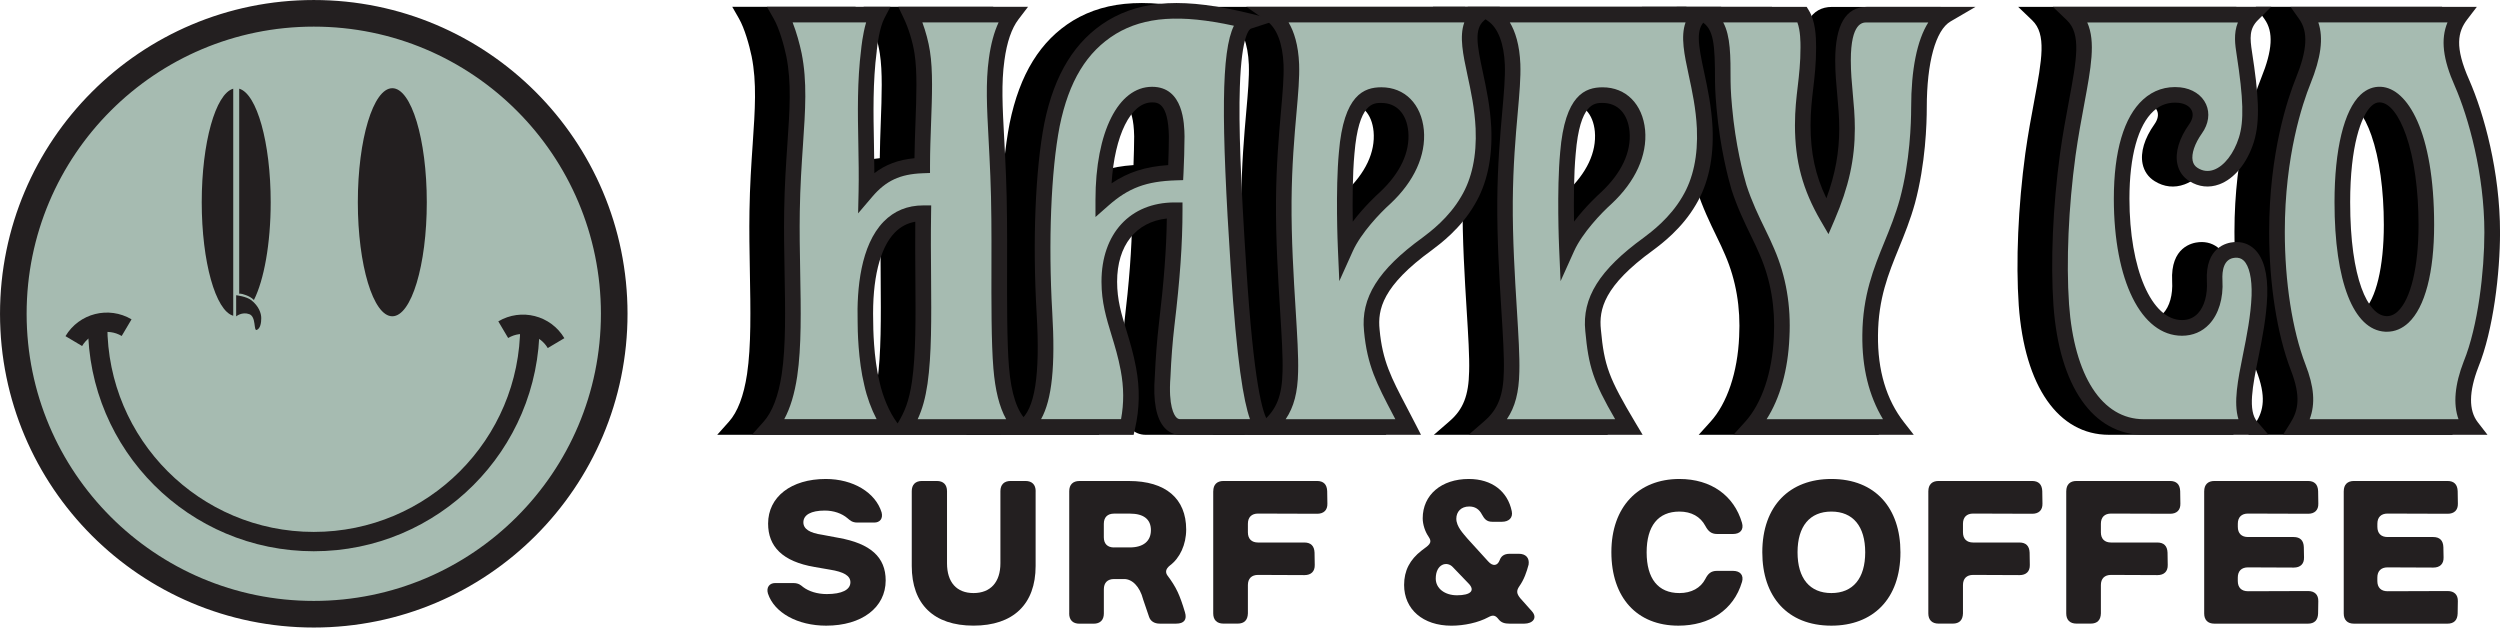 <svg viewBox="0 0 889.66 223.31" xmlns="http://www.w3.org/2000/svg">
  <defs>
    <style>
      .cls-1 {
        stroke-width: 9.47px;
      }

      .cls-1, .cls-2 {
        fill: #a6bbb1;
      }

      .cls-1, .cls-3 {
        stroke: #231f20;
        stroke-miterlimit: 10;
      }

      .cls-4 {
        fill: #231f20;
      }

      .cls-5 {
        isolation: isolate;
      }

      .cls-6 {
        mix-blend-mode: multiply;
      }

      .cls-3 {
        fill: none;
        stroke-width: 6.88px;
      }
    </style>
  </defs>
  <g class="cls-5">
    <g data-name="Layer 2" id="Layer_2">
      <g data-name="Layer 1" id="Layer_1-2">
        <g>
          <circle r="106.92" cy="111.66" cx="111.66" class="cls-1"></circle>
          <path d="M188.57,115.82c0,42.48-34.44,76.91-76.91,76.91s-76.91-34.44-76.91-76.91" class="cls-3"></path>
          <path d="M26.26,121.38c1.93-3.25,5.01-5.42,8.41-6.28,3.4-.86,7.13-.43,10.39,1.5" class="cls-3"></path>
          <path d="M197.88,122.1c-1.93-3.25-5.01-5.42-8.41-6.28s-7.13-.43-10.39,1.5" class="cls-3"></path>
          <ellipse ry="40.58" rx="12.27" cy="71.97" cx="139.61" class="cls-4"></ellipse>
          <g>
            <g>
              <path d="M71.79,71.97c0,21.23,4.93,38.62,11.21,40.4V31.56c-6.28,1.78-11.21,19.17-11.21,40.4Z" class="cls-4"></path>
              <path d="M90.35,106.78c3.58-7.08,5.98-20.02,5.98-34.82,0-21.23-4.93-38.62-11.21-40.4v72.98s.42-.26,2.45.51c2.04.77,2.78,1.72,2.78,1.72Z" class="cls-4"></path>
            </g>
            <path d="M84.05,105.06s3.7.43,5.42,1.8c2.62,2.08,3.5,4.6,3.5,6.33,0,1.6-.27,3.63-1.55,4.2s-.13-4.67-2.73-5.6-4.65.8-4.65.8v-7.54Z" class="cls-4"></path>
          </g>
        </g>
        <g>
          <path d="M285.74,208.87c2.1,1.6,5.15,2.54,8.48,2.54,5.37,0,8.41-1.52,8.41-4.2,0-2.32-2.32-3.7-7.32-4.5l-5.44-.94c-11.46-1.96-16.53-7.32-16.53-15.44,0-9.5,8.19-15.88,20.52-15.88,9.72,0,17.69,4.79,19.87,11.89.58,2.25-.65,3.62-2.61,3.62h-6.02c-1.96,0-2.75-.94-3.48-1.52-2.03-1.74-4.93-2.75-8.12-2.75-4.86,0-7.61,1.52-7.61,4.2,0,2.32,2.18,3.77,6.74,4.42l5.8,1.09c11.38,2.03,16.75,6.89,16.75,15.15,0,9.64-8.48,16.1-21.17,16.1-10.15,0-18.49-4.57-20.74-11.46-.65-2.25.65-3.7,2.54-3.7h6.53c1.96,0,2.75.87,3.41,1.38Z" class="cls-4"></path>
          <path d="M368.54,174.79v26.61c0,13.63-7.98,21.24-22.11,21.24s-21.97-7.61-21.97-21.24v-26.61c0-2.32,1.31-3.63,3.63-3.63h5.29c2.32,0,3.63,1.31,3.63,3.63v25.67c0,6.74,3.41,10.59,9.43,10.59s9.57-3.84,9.57-10.59v-25.67c0-2.32,1.31-3.63,3.63-3.63h5.29c2.32,0,3.63,1.31,3.63,3.63Z" class="cls-4"></path>
          <path d="M380.5,218.3v-43.5c0-2.32,1.31-3.63,3.63-3.63h17.62c13.05,0,20.37,6.24,20.37,17.26,0,5.36-2.25,10.15-5.73,12.76-1.67,1.31-1.74,2.54-.87,3.7,1.38,1.81,2.68,3.84,3.55,5.73.8,1.67,1.74,4.28,2.61,7.25.8,2.61-.29,4.06-3.12,4.06h-5.87c-1.88,0-3.26-.87-3.77-2.39-1.45-4.28-2.03-5.87-2.1-6.16-1.23-4.86-4.06-7.32-6.74-7.32h-3.63c-2.32,0-3.63,1.31-3.63,3.63v8.63c0,2.32-1.31,3.63-3.63,3.63h-5.08c-2.32,0-3.63-1.31-3.63-3.63ZM396.45,194.81h5.58c4.86,0,7.54-2.25,7.54-6.16s-2.68-5.87-7.4-5.87h-5.73c-2.32,0-3.63,1.31-3.63,3.63v4.79c0,2.32,1.31,3.62,3.63,3.62Z" class="cls-4"></path>
          <path d="M431.76,174.79c0-2.32,1.31-3.63,3.63-3.63h33.28c2.32,0,3.55,1.23,3.63,3.63l.07,4.42c.07,2.32-1.31,3.62-3.63,3.62l-21.03-.07c-2.32,0-3.63,1.31-3.63,3.63v3.04c0,2.32,1.31,3.63,3.63,3.63h16.46c2.32,0,3.55,1.23,3.63,3.62l.07,4.35c.07,2.32-1.31,3.63-3.63,3.63l-16.53-.07c-2.32,0-3.63,1.3-3.63,3.62v10.08c-.07,2.39-1.31,3.63-3.63,3.63h-5.08c-2.32,0-3.63-1.31-3.63-3.63v-43.5Z" class="cls-4"></path>
          <path d="M505.93,195.89c2.32-1.81,4.13-2.54,2.39-5-1.16-1.67-2.03-4.21-2.03-6.45,0-8.34,6.67-13.99,16.39-13.99,8.27,0,13.85,4.42,15.3,11.46.51,2.39-1.09,3.77-3.48,3.77h-3.48c-2.1,0-2.83-1.16-3.63-2.54-1.01-1.96-2.47-2.9-4.57-2.9-2.9,0-4.57,1.89-4.57,4.35,0,2.83,2.54,5.36,3.99,7.11l7.32,8.05c1.67,1.89,3.34,1.67,4.13-.43.43-1.16,1.31-2.25,3.55-2.25h3.26c2.39,0,3.84,1.38,3.48,3.84-.72,2.68-1.59,5.29-3.33,7.76-1.09,1.6-.94,2.61.36,4.21l4.13,4.64c2.1,2.32.36,4.42-2.75,4.42h-5.08c-1.89,0-3.05-.36-3.99-1.52-1.16-1.52-2.03-1.67-3.63-.8-3.62,1.96-8.63,3.04-13.2,3.04-10.08,0-16.82-5.8-16.82-14.5,0-5.08,2.03-8.99,6.24-12.25ZM518.47,211.84c5,0,6.6-1.74,4.06-4.28l-5.44-5.66c-2.1-2.39-6.16-1.23-6.16,3.99,0,3.55,3.26,5.95,7.54,5.95Z" class="cls-4"></path>
          <path d="M619.9,207.13c-2.97,10.01-11.6,15.52-22.62,15.52-14.79,0-23.85-10.01-23.85-26.17s9.64-26.03,24.22-26.03c11.31,0,19.43,5.94,22.26,15.59.72,2.47-.65,3.99-3.19,3.99h-5.66c-2.1,0-3.19-1.01-4.2-2.9-1.74-3.26-4.93-5.08-9.21-5.08-7.61,0-11.67,5.15-11.67,14.5s4.06,14.5,11.67,14.5c4.28,0,7.54-1.81,9.21-5,.94-1.89,2.03-2.9,4.13-2.9h5.73c2.54,0,3.91,1.52,3.19,3.99Z" class="cls-4"></path>
          <path d="M627.14,196.55c0-16.68,9.86-26.1,24.58-26.1,15.73,0,24.58,10.44,24.58,26.1,0,16.68-9.86,26.1-24.58,26.1-15.73,0-24.58-10.44-24.58-26.1ZM663.76,196.55c0-9.28-4.35-14.5-12.04-14.5s-12.04,5.22-12.04,14.5,4.35,14.5,12.04,14.5,12.04-5.22,12.04-14.5Z" class="cls-4"></path>
          <path d="M686.23,174.79c0-2.32,1.31-3.63,3.63-3.63h33.28c2.32,0,3.55,1.23,3.63,3.63l.07,4.42c.07,2.32-1.31,3.62-3.63,3.62l-21.03-.07c-2.32,0-3.63,1.31-3.63,3.63v3.04c0,2.32,1.31,3.63,3.63,3.63h16.46c2.32,0,3.55,1.23,3.63,3.62l.07,4.35c.07,2.32-1.31,3.63-3.63,3.63l-16.53-.07c-2.32,0-3.63,1.3-3.63,3.62v10.08c-.07,2.39-1.3,3.63-3.62,3.63h-5.08c-2.32,0-3.63-1.31-3.63-3.63v-43.5Z" class="cls-4"></path>
          <path d="M735.31,174.79c0-2.32,1.31-3.63,3.63-3.63h33.28c2.32,0,3.55,1.23,3.63,3.63l.07,4.42c.07,2.32-1.31,3.62-3.63,3.62l-21.03-.07c-2.32,0-3.63,1.31-3.63,3.63v3.04c0,2.32,1.31,3.63,3.63,3.63h16.46c2.32,0,3.55,1.23,3.63,3.62l.07,4.35c.07,2.32-1.31,3.63-3.63,3.63l-16.53-.07c-2.32,0-3.63,1.3-3.63,3.62v10.08c-.07,2.39-1.3,3.63-3.62,3.63h-5.08c-2.32,0-3.63-1.31-3.63-3.63v-43.5Z" class="cls-4"></path>
          <path d="M784.4,174.79c0-2.32,1.31-3.63,3.63-3.63h33.28c2.32,0,3.55,1.23,3.63,3.63l.07,4.42c.07,2.32-1.31,3.62-3.63,3.62l-21.39-.07c-2.32,0-3.63,1.31-3.63,3.63v1.09c0,2.32,1.31,3.63,3.63,3.63h16.24c2.32,0,3.55,1.23,3.62,3.62l.07,3.63c.07,2.32-1.31,3.62-3.63,3.62l-16.31-.07c-2.32,0-3.63,1.31-3.63,3.63v1.23c0,2.32,1.31,3.63,3.63,3.63l21.39-.07c2.32,0,3.7,1.31,3.63,3.63l-.07,4.35c-.07,2.39-1.31,3.63-3.63,3.63h-33.28c-2.32,0-3.63-1.31-3.63-3.63v-43.5Z" class="cls-4"></path>
          <path d="M834.06,174.79c0-2.32,1.31-3.63,3.63-3.63h33.28c2.32,0,3.55,1.23,3.63,3.63l.07,4.42c.07,2.32-1.31,3.62-3.63,3.62l-21.39-.07c-2.32,0-3.63,1.31-3.63,3.63v1.09c0,2.32,1.31,3.63,3.63,3.63h16.24c2.32,0,3.55,1.23,3.62,3.62l.07,3.63c.07,2.32-1.31,3.62-3.63,3.62l-16.31-.07c-2.32,0-3.63,1.31-3.63,3.63v1.23c0,2.32,1.31,3.63,3.63,3.63l21.39-.07c2.32,0,3.7,1.31,3.63,3.63l-.07,4.35c-.07,2.39-1.31,3.63-3.63,3.63h-33.28c-2.32,0-3.63-1.31-3.63-3.63v-43.5Z" class="cls-4"></path>
        </g>
        <g class="cls-6">
          <g>
            <path d="M309.58,151.95c2.68-4.47,4.3-8.59,5.37-15.75,2.15-15.03.9-35.79,1.25-60.31-16.28,0-21.12,18.61-20.58,38.48,0,2.86.18,13.42,2.33,22.19,1.43,6.44,4.12,11.99,6.62,15.39h-43.13c3.04-3.4,5.73-8.95,7.16-18.43,2.33-15.75.54-37.94.9-58.34.36-24.7,3.76-40.44.72-55.66-.9-4.29-2.68-10.56-4.83-14.32h34.54c-1.97,3.76-2.86,10.56-3.04,12.71-2.15,16.82-.54,33.82-.9,50.29,5.19-6.08,10.74-8.95,19.86-9.31,0-14.85,1.61-30.06,0-40.26-.72-4.65-2.33-9.66-4.12-13.42h36.15c-2.86,3.76-4.65,9.31-5.55,15.93-1.97,14.14.72,29.17.89,56.91.18,15.03-.36,40.09.72,52.79.9,10.92,3.4,17.36,7.34,21.12h-41.7Z"></path>
            <path d="M358.21,154.73h-102.98l4.14-4.63c3.13-3.49,5.31-9.21,6.48-17,1.49-10.06,1.25-22.85,1-36.4-.13-7.11-.26-14.47-.14-21.58.13-9.03.67-16.94,1.15-23.91.83-12.2,1.49-21.83-.38-31.15-.84-4.04-2.53-10.01-4.52-13.48l-2.38-4.16h43.92l-2.13,4.07c-1.71,3.27-2.57,9.67-2.73,11.65v.12c-1.4,10.85-1.19,22-.98,32.79.07,3.47.13,7.02.15,10.56,4.03-3.1,8.54-4.76,14.27-5.32.05-4.31.21-8.6.36-12.78.34-9.28.67-18.04-.34-24.46-.64-4.18-2.09-8.91-3.88-12.66l-1.89-3.97h46.16l-3.4,4.46c-2.44,3.21-4.13,8.12-5,14.61-1.13,8.11-.69,16.42-.07,27.94.43,8.05.92,17.18.99,28.58.05,4.58.04,10.09.03,15.92-.03,13.1-.06,27.94.68,36.66.79,9.6,2.91,15.92,6.49,19.34l5.02,4.79ZM313.38,78.9c-2.86.49-5.27,1.78-7.32,3.88-5.34,5.49-8.06,16.68-7.67,31.51,0,2.14.11,12.87,2.25,21.6,1.21,5.44,3.51,10.8,6.16,14.4l.29.39.1-.17c2.36-3.93,3.94-7.61,5-14.73,1.41-9.88,1.32-22.47,1.21-37.05-.05-6.36-.09-12.91-.03-19.84ZM314.2,149.17h31.5c-2.43-4.37-3.9-10.29-4.54-18.11-.76-8.95-.72-23.92-.7-37.13.01-5.81.02-11.3-.03-15.85-.07-11.29-.56-20.34-.98-28.34-.61-11.38-1.09-20.36.11-28.99.68-5.02,1.83-9.29,3.44-12.77h-27.12c1.22,3.32,2.18,6.93,2.69,10.22,1.09,6.94.76,15.96.41,25.52-.18,4.96-.38,10.1-.38,15.17v2.67l-2.67.1c-8,.31-13.01,2.65-17.86,8.33l-5.06,5.93.17-7.8c.12-5.59.01-11.38-.09-16.98-.21-10.97-.42-22.31,1.01-33.54.06-.63.52-5.33,1.77-9.63h-26.15c1.4,3.57,2.52,7.7,3.2,10.97,2.01,10.07,1.33,20.03.47,32.64-.47,6.9-1,14.73-1.13,23.62-.12,7.02.01,14.32.14,21.39.25,13.78.49,26.79-1.06,37.32-.94,6.25-2.46,11.29-4.61,15.25h32.86c-1.88-3.59-3.43-7.81-4.36-12.01-2.22-9.06-2.39-19.74-2.39-22.79-.31-11.49,1.04-27.03,9.24-35.46,3.74-3.85,8.49-5.79,14.12-5.79h2.82l-.04,2.82c-.12,8-.06,15.51,0,22.76.11,14.8.2,27.58-1.27,37.9-.76,5.1-1.79,8.89-3.49,12.58Z"></path>
          </g>
          <g>
            <path d="M407.65,151.95c-4.65,0-7.16-6.26-6.26-17.9.18-4.12.54-10.74,1.43-18.43,2.15-17.89,2.86-30.06,2.86-40.8-14.14,0-23.26,9.84-23.26,25.41,0,11.45,4.47,18.61,6.8,31.14,1.43,7.69,1.07,14.32-.36,20.58h-36.69c6.08-4.47,8.59-16.28,7.16-40.62-1.43-24.7-.54-50.29,2.68-66.93,3.4-16.64,10.2-27.92,21.3-34.72,11.63-6.98,26.13-7.69,48.68-2.15-7.16,2.33-7.34,30.6-3.58,87.87,2.33,36.15,5.19,52.61,8.59,56.55h-29.35ZM397.62,33.66c-10.38,0-17.36,15.21-17.36,37.4,7.52-6.62,14.5-9.31,25.77-9.66.18-3.4.36-9.48.36-12.88-.18-10.02-2.86-14.85-8.77-14.85Z"></path>
            <path d="M443.07,154.73h-35.42c-2.12,0-4.03-.85-5.52-2.45-3.02-3.26-4.21-9.47-3.51-18.43.28-6.54.76-12.64,1.44-18.54,1.8-15.03,2.69-26.77,2.83-37.55-10.99,1.2-17.69,9.58-17.69,22.48,0,6.51,1.54,11.55,3.32,17.38,1.22,4,2.48,8.14,3.43,13.25,1.38,7.43,1.26,14.53-.38,21.71l-.49,2.16h-47.37l6.82-5.02c5.41-3.98,7.33-16.13,6.03-38.22-1.5-25.79-.47-51.07,2.73-67.62,3.57-17.49,10.95-29.44,22.57-36.56,12.41-7.45,27.59-8.18,50.79-2.48l9.46,2.33-9.27,3.01c-.34.11-3.34,1.63-3.96,20.78-.44,13.54.27,33.36,2.3,64.26,2.63,40.85,5.76,52.41,7.92,54.92l3.97,4.59ZM405.68,72.04h2.78v2.78c0,11.83-.89,24.51-2.88,41.13-.67,5.76-1.13,11.72-1.41,18.22-.8,10.39,1.36,13.59,2.04,14.33.44.47.87.67,1.44.67h24.81c-2.29-6.45-4.69-20.44-6.83-53.59-3.48-53.01-3.38-77.28,1.12-86.41-19.06-4.15-31.79-3.24-42.01,2.89-10.35,6.35-16.72,16.8-20,32.89-3.07,15.86-4.08,41.24-2.63,66.21,1.12,19.03-.08,31.03-3.98,38.01h28.46c1.05-5.73,1.01-11.28-.11-17.29-.89-4.8-2.11-8.79-3.29-12.64-1.83-6-3.56-11.67-3.56-19.01,0-17.12,10.22-28.19,26.04-28.19ZM377.49,77.22v-6.15c0-24.03,8.09-40.18,20.14-40.18,11.24,0,11.47,13.23,11.55,17.58,0,3.35-.17,9.44-.36,13.08l-.13,2.55-2.55.08c-10.6.34-16.88,2.68-24.02,8.97l-4.62,4.07ZM397.62,36.44c-7.61,0-13.33,11.8-14.4,28.8,5.87-3.98,12.03-5.93,20.15-6.49.13-3.43.24-7.74.24-10.23-.21-12.08-4.12-12.08-5.99-12.08Z"></path>
          </g>
          <g>
            <path d="M438.96,151.95c5.37-4.65,7.69-10.2,7.87-19.69.36-11.81-2.51-36.15-2.33-60.67.18-23.44,3.04-38.3,2.68-48.68-.36-8.95-3.04-14.85-7.16-17.72h73.91c-7.87,6.8.72,20.94,1.61,40.44.54,12.35-2.33,20.4-5.55,25.77-4.47,7.69-10.92,12.71-14.5,15.39-17.54,12.71-20.58,22.01-19.69,30.78,1.25,13.6,5.57,19.99,12.95,34.36h-49.81ZM480.48,70.53c8.05-7.52,11.81-15.93,11.1-23.98-.72-7.52-5.19-12.71-12.35-12.71s-11.1,5.37-12.35,20.58c-1.25,13.42-.36,33.82-.36,33.82,3.22-7.16,10.56-14.67,13.96-17.72Z"></path>
            <path d="M493.32,154.73h-61.81l5.63-4.88c4.82-4.17,6.75-9.12,6.92-17.64.16-5.16-.32-12.91-.88-21.88-.69-11.16-1.55-25.04-1.45-38.75.1-12.99,1.02-23.39,1.76-31.75.61-6.87,1.09-12.29.93-16.8-.3-7.54-2.42-13.06-5.97-15.53l-7.27-5.06h90.24l-5.65,4.88c-3.52,3.04-2.52,8.64-.45,18.28,1.25,5.83,2.67,12.43,3.02,19.93.47,10.79-1.53,19.98-5.94,27.33-4.92,8.47-12.13,13.88-15.21,16.18-17.58,12.73-19.32,21.11-18.59,28.27,1.03,11.16,4.11,17.04,9.7,27.7.92,1.76,1.91,3.64,2.95,5.67l2.08,4.05ZM445.19,149.17h39.01c-.28-.54-.56-1.06-.83-1.58-5.73-10.92-9.18-17.52-10.31-29.75-1.21-11.87,5.01-21.83,20.82-33.29,2.77-2.08,9.35-7.01,13.72-14.54,3.86-6.43,5.59-14.58,5.17-24.25-.32-7.03-1.69-13.4-2.9-19.01-1.55-7.22-2.95-13.72-1.13-18.78h-62.53c1.93,3.24,3.47,7.96,3.74,14.83.17,4.87-.32,10.44-.95,17.5-.73,8.26-1.64,18.55-1.74,31.31-.1,13.51.75,27.29,1.44,38.36.56,9.11,1.05,16.98.89,22.36-.14,7.21-1.47,12.48-4.42,16.82ZM464.26,100.04l-.51-11.68c-.04-.84-.89-20.75.37-34.2,1.69-20.47,8.96-23.1,15.11-23.1,8.3,0,14.23,5.97,15.11,15.22.8,9-3.45,18.33-11.97,26.27l-.04.04c-3.56,3.19-10.36,10.31-13.28,16.79l-4.8,10.66ZM479.23,36.62c-2.83,0-8.09,0-9.58,18.03-.69,7.45-.72,17.17-.6,24.22,4.14-5.45,8.76-9.68,9.56-10.39,7.33-6.84,10.86-14.34,10.2-21.68-.61-6.36-4.19-10.17-9.58-10.17Z"></path>
          </g>
          <g>
            <path d="M517.7,151.95c5.37-4.65,7.7-10.2,7.87-19.69.36-11.81-2.51-36.15-2.33-60.67.18-23.44,3.04-38.3,2.68-48.68-.36-8.95-3.04-14.85-7.16-17.72h73.91c-7.87,6.8.72,20.94,1.61,40.44.54,12.35-2.33,20.4-5.55,25.77-4.47,7.69-10.92,12.71-14.5,15.39-17.54,12.71-20.58,22.01-19.68,30.78,1.25,13.6,3.11,18.26,12.72,34.36h-49.58ZM559.22,70.53c8.05-7.52,11.81-15.93,11.1-23.98-.72-7.52-5.19-12.71-12.35-12.71s-11.1,5.37-12.35,20.58c-1.25,13.42-.36,33.82-.36,33.82,3.22-7.16,10.56-14.67,13.96-17.72Z"></path>
            <path d="M572.18,154.73h-61.92l5.63-4.88c4.82-4.17,6.75-9.12,6.92-17.64.16-5.16-.32-12.91-.88-21.89-.69-11.15-1.55-25.04-1.45-38.74.1-12.99,1.02-23.4,1.76-31.76.61-6.87,1.08-12.29.93-16.8-.3-7.54-2.42-13.06-5.97-15.53l-7.27-5.06h90.24l-5.65,4.88c-3.52,3.04-2.52,8.64-.45,18.28,1.25,5.83,2.67,12.43,3.02,19.93.47,10.78-1.53,19.97-5.94,27.33-4.93,8.47-12.13,13.88-15.21,16.18-17.58,12.74-19.32,21.11-18.59,28.27,1.19,12.89,2.8,17.24,12.34,33.22l2.51,4.2ZM523.93,149.17h38.49c-7.83-13.5-9.46-18.75-10.62-31.33-1.21-11.87,5.01-21.83,20.82-33.29,2.77-2.08,9.35-7.01,13.72-14.54,3.86-6.43,5.59-14.58,5.17-24.25-.32-7.04-1.69-13.4-2.9-19.01-1.55-7.22-2.95-13.71-1.13-18.77h-62.53c1.93,3.24,3.47,7.96,3.75,14.83.17,4.86-.32,10.44-.95,17.5-.73,8.26-1.64,18.55-1.74,31.31-.1,13.51.75,27.29,1.44,38.36.56,9.12,1.05,16.99.89,22.37-.14,7.21-1.47,12.48-4.42,16.82ZM543,100.04l-.51-11.68c-.04-.84-.89-20.75.37-34.2,1.68-20.47,8.96-23.1,15.11-23.1,8.3,0,14.23,5.97,15.11,15.22.8,9-3.45,18.33-11.97,26.27l-.04.04c-3.56,3.19-10.36,10.3-13.28,16.79l-4.8,10.66ZM557.97,36.62c-2.83,0-8.09,0-9.58,18.03-.7,7.45-.72,17.17-.6,24.22,4.14-5.45,8.76-9.68,9.56-10.39,7.33-6.84,10.85-14.34,10.2-21.68-.61-6.36-4.19-10.17-9.58-10.17Z"></path>
          </g>
          <g>
            <path d="M680.37,5.21c-6.44,3.76-9.84,16.11-9.84,33.11,0,9.3-1.07,22.01-4.12,33.28-4.65,16.82-13.06,27.02-13.24,47.6-.18,15.03,4.12,25.41,9.84,32.75h-52.25c6.8-7.52,10.38-19.51,10.92-32.03.72-13.42-2.33-23.62-5.19-30.24-2.51-6.08-6.98-13.6-10.02-23.09-1.79-6.08-4.12-16.28-5.19-28.27-.54-5.73-.54-9.31-.54-9.31,0-13.06-.18-20.22-6.26-23.8h34.54c1.97,3.22,2.15,8.23,2.15,11.63,0,11.27-1.97,17-1.97,27.74,0,13.24,3.04,22.73,8.77,32.57,4.29-10.02,6.98-19.68,6.98-31.5,0-8.59-1.43-15.57-1.43-24.16,0-6.8.89-16.28,8.41-16.28h28.45Z"></path>
            <path d="M668.71,154.73h-64.21l4.2-4.64c5.94-6.56,9.66-17.6,10.2-30.29.55-10.37-1.12-20.13-4.96-29.02-.86-2.09-1.97-4.37-3.14-6.79-2.31-4.77-4.93-10.18-6.98-16.54-1.19-4.05-4.06-14.84-5.31-28.87-.54-5.78-.55-9.4-.55-9.55,0-13.45-.42-18.77-4.89-21.41l-8.79-5.17h46.3l.81,1.33c2.26,3.7,2.55,8.94,2.55,13.08,0,5.87-.52,10.28-1.02,14.55-.49,4.14-.95,8.05-.95,13.19,0,9.85,1.67,17.74,5.63,25.98,3.18-8.69,4.57-16.39,4.57-24.9,0-4.17-.34-7.89-.7-11.83-.36-3.89-.73-7.91-.73-12.33,0-12.65,3.76-19.06,11.19-19.06h38.73l-8.88,5.18c-5.3,3.09-8.46,14.57-8.46,30.71,0,5.53-.41,19.92-4.21,34.01-1.64,5.92-3.71,11-5.71,15.91-3.77,9.24-7.32,17.97-7.44,30.99-.15,12.53,2.96,22.96,9.25,31.01l3.5,4.49ZM616.34,149.17h41.39c-5.01-8.31-7.48-18.38-7.34-30,.12-14.08,4.05-23.72,7.85-33.03,1.94-4.76,3.95-9.69,5.5-15.28,3.62-13.43,4.02-27.23,4.02-32.54,0-13.66,2.13-24.07,6.1-30.33h-21.94c-1.39,0-5.63,0-5.63,13.51,0,4.17.34,7.89.7,11.82.36,3.89.73,7.91.73,12.33,0,11.06-2.15,20.81-7.2,32.59l-2.18,5.08-2.78-4.78c-6.41-11.02-9.15-21.18-9.15-33.97,0-5.47.5-9.72.99-13.84.48-4.11.98-8.36.98-13.9,0-1.73,0-5.91-1.1-8.85h-26.38c2.62,4.9,2.62,11.88,2.62,21.02,0,.03,0,3.54.53,9.05,1.21,13.55,3.96,23.92,5.09,27.75,1.9,5.93,4.43,11.15,6.67,15.75,1.21,2.5,2.36,4.86,3.26,7.06,4.17,9.65,5.99,20.24,5.4,31.45-.5,11.53-3.33,21.64-8.11,29.11Z"></path>
          </g>
          <g>
            <path d="M788.82,151.95h-38.3c-16.28,0-27.38-16.11-29.35-43.49-1.07-15.57-.18-35.07,2.33-53.51,3.76-26.66,10.02-41.7,1.61-49.75h64.06c-4.29,4.3-3.58,9.13-2.86,13.78,2.33,15.03,2.86,23.98.72,30.78-3.4,10.74-11.63,16.82-18.79,12.35-4.65-2.86-4.12-9.48.72-16.28,3.94-5.55.9-11.27-5.73-11.99-13.42-1.25-20.58,13.6-20.58,36.86,0,26.84,8.59,45.99,21.47,45.99,8.05,0,12.17-7.69,11.63-16.82-.36-6.98,2.51-10.56,6.98-10.92,5.91-.54,9.3,5.19,8.95,16.28-.72,19.51-9.84,38.65-2.86,46.71Z"></path>
            <path d="M794.9,154.73h-44.38c-18.04,0-30.05-17.22-32.12-46.06-1.07-15.53-.22-35.24,2.34-54.08.98-6.98,2.13-13.14,3.15-18.58,2.77-14.88,4.45-23.85-.7-28.78l-5-4.79h77.69l-4.74,4.74c-3.1,3.1-2.85,6.37-2.08,11.39,2.24,14.45,3.05,24.33.62,32.04-2.35,7.43-6.94,13.04-12.27,15-3.63,1.34-7.31.94-10.64-1.14-2.27-1.4-3.76-3.54-4.3-6.18-.83-4.08.67-9.07,4.22-14.07,1.23-1.73,1.56-3.45.93-4.85-.68-1.51-2.39-2.52-4.69-2.77-3.47-.33-6.4.63-8.92,2.93-5.53,5.04-8.58,16.11-8.58,31.17,0,25.04,7.86,43.21,18.7,43.21,2.27,0,4.17-.79,5.65-2.36,2.32-2.46,3.49-6.66,3.21-11.52-.62-12.09,7.14-13.66,9.53-13.85,2.83-.26,5.39.59,7.38,2.47,3.29,3.1,4.83,8.71,4.57,16.67-.28,7.64-1.81,15.23-3.16,21.93-2.05,10.14-3.81,18.9-.38,22.87l3.99,4.6ZM730.43,7.99c3.06,6.82,1.32,16.2-1.08,29.03-1,5.38-2.14,11.49-3.1,18.33-2.51,18.47-3.35,37.77-2.31,52.93,1.84,25.61,11.78,40.9,26.58,40.9h33.71c-1.82-5.97-.19-14.01,1.62-23.01,1.31-6.49,2.79-13.84,3.06-21.02.19-6.02-.84-10.56-2.83-12.44-.83-.78-1.81-1.09-3.09-.98-4.01.32-4.63,4.53-4.46,8.01.37,6.36-1.34,12.06-4.71,15.64-2.53,2.69-5.88,4.11-9.69,4.11-14.51,0-24.25-19.6-24.25-48.77,0-16.89,3.59-29.09,10.4-35.28,3.69-3.36,8.14-4.83,13.22-4.35,4.29.46,7.71,2.71,9.2,6.02,1.45,3.22.92,6.99-1.46,10.35-2.57,3.62-3.81,7.27-3.3,9.75.23,1.13.81,1.97,1.78,2.57,1.86,1.16,3.8,1.38,5.79.64,3.67-1.35,7.08-5.75,8.89-11.46,1.84-5.82,1.62-13.82-.81-29.52-.53-3.44-1.15-7.47.44-11.43h-53.58Z"></path>
          </g>
          <g>
            <path d="M867.02,129.58c-3.4,8.77-4.12,16.82.18,22.37h-62.1c3.58-5.73,4.12-11.63.36-21.3-5.01-13.06-7.52-30.78-7.52-48.14,0-23.62,4.83-42.59,9.31-53.69,4.29-10.56,4.83-18.07.9-23.62h55.3c-4.65,6.08-4.65,13.06.36,24.34,4.47,10.2,10.74,30.78,10.74,53.15,0,15.03-2.51,34.54-7.52,46.89ZM821.21,71.96c0,25.77,5.73,42.77,15.39,43.31,8.59.54,14.49-12.71,14.49-35.25,0-26.13-6.8-45.81-16.28-46.35-8.41-.54-13.6,15.39-13.6,38.3Z"></path>
            <path d="M872.87,154.73h-72.78l2.66-4.25c2.75-4.41,3.83-9.29.12-18.82-4.9-12.77-7.71-30.68-7.71-49.15,0-28.11,6.65-47.64,9.51-54.72,4.06-9.97,4.43-16.44,1.21-20.97l-3.11-4.39h66.3l-3.42,4.47c-3.37,4.41-4.54,9.75.69,21.52,5.31,12.11,10.98,32.71,10.98,54.28,0,14.38-2.38,34.77-7.71,47.91-3.41,8.81-3.48,15.42-.21,19.64l3.47,4.48ZM809.58,149.17h52.96c-1.95-5.42-1.33-12.32,1.88-20.6l.02-.04c5.05-12.45,7.31-31.99,7.31-45.84,0-20.73-5.66-40.98-10.5-52.03-4.25-9.57-5.13-16.66-2.63-22.68h-45.96c1.89,5.59.95,12.58-2.84,21.89-2.73,6.78-9.1,25.5-9.1,52.64,0,17.81,2.67,35,7.33,47.14,3.09,7.94,3.61,13.93,1.53,19.51ZM837.09,118.06c-.22,0-.44,0-.67-.02-11.26-.63-18-17.85-18-46.08,0-18.78,3.38-32.73,9.29-38.27,2.13-2,4.64-2.97,7.27-2.8,9.39.53,18.89,15.93,18.89,49.12,0,16.94-3.24,29.32-9.12,34.84-2.24,2.1-4.88,3.2-7.66,3.2ZM834.42,36.43c-1.01,0-1.96.43-2.9,1.32-3.64,3.42-7.53,14.2-7.53,34.21,0,27.51,6.41,40.18,12.77,40.53,1.53.1,2.88-.46,4.19-1.69,4.62-4.34,7.37-15.85,7.37-30.79,0-12.37-1.57-23.68-4.43-31.85-2.54-7.26-5.9-11.53-9.23-11.72-.08,0-.16,0-.23,0Z"></path>
          </g>
        </g>
        <g>
          <g>
            <path d="M321.93,151.95c2.68-4.47,4.3-8.59,5.37-15.75,2.15-15.03.9-35.79,1.25-60.31-16.28,0-21.12,18.61-20.58,38.48,0,2.86.18,13.42,2.33,22.19,1.43,6.44,4.12,11.99,6.62,15.39h-43.13c3.04-3.4,5.73-8.95,7.16-18.43,2.33-15.75.54-37.94.9-58.34.36-24.7,3.76-40.44.72-55.66-.9-4.29-2.68-10.56-4.83-14.32h34.54c-1.97,3.76-2.86,10.56-3.04,12.71-2.15,16.82-.54,33.82-.9,50.29,5.19-6.08,10.74-8.95,19.86-9.31,0-14.85,1.61-30.06,0-40.26-.72-4.65-2.33-9.66-4.12-13.42h36.15c-2.86,3.76-4.65,9.31-5.55,15.93-1.97,14.14.72,29.17.89,56.91.18,15.03-.36,40.09.72,52.79.9,10.92,3.4,17.36,7.34,21.12h-41.7Z" class="cls-2"></path>
            <path d="M370.56,154.73h-102.99l4.15-4.63c3.12-3.49,5.31-9.21,6.48-17,1.49-10.06,1.25-22.86,1-36.4-.13-7.11-.26-14.46-.14-21.57.13-9.03.67-16.93,1.15-23.9.83-12.2,1.49-21.83-.38-31.16-.84-4.03-2.53-10-4.52-13.48l-2.38-4.16h43.92l-2.13,4.07c-1.71,3.27-2.57,9.67-2.73,11.65v.12c-1.4,10.85-1.19,22.01-.98,32.79.07,3.47.13,7.02.15,10.56,4.03-3.1,8.54-4.76,14.27-5.32.05-4.31.21-8.6.36-12.78.34-9.28.67-18.04-.34-24.46-.64-4.18-2.09-8.91-3.88-12.66l-1.89-3.97h46.16l-3.4,4.46c-2.44,3.21-4.13,8.12-5,14.61-1.13,8.11-.69,16.42-.07,27.94.43,8.05.92,17.18.99,28.58.06,4.59.04,10.1.03,15.94-.03,13.09-.06,27.92.67,36.63.79,9.6,2.91,15.93,6.49,19.34l5.02,4.79ZM325.73,78.9c-2.86.49-5.27,1.78-7.32,3.88-5.34,5.49-8.06,16.68-7.67,31.51,0,2.14.11,12.87,2.25,21.6,1.21,5.44,3.51,10.8,6.16,14.4l.29.39.1-.17c2.36-3.93,3.94-7.61,5-14.73,1.41-9.88,1.32-22.47,1.21-37.04-.05-6.36-.09-12.91-.03-19.84ZM326.55,149.17h31.5c-2.43-4.37-3.9-10.29-4.54-18.11-.75-8.94-.72-23.9-.69-37.1.01-5.82.02-11.31-.03-15.88-.07-11.29-.56-20.34-.98-28.34-.61-11.38-1.09-20.36.11-28.99.68-5.02,1.83-9.29,3.44-12.77h-27.12c1.22,3.32,2.18,6.92,2.69,10.22,1.1,6.94.76,15.96.41,25.52-.18,4.96-.38,10.1-.38,15.17v2.67l-2.67.1c-8,.31-13.01,2.65-17.86,8.33l-5.06,5.94.17-7.8c.12-5.59.01-11.38-.09-16.97-.21-10.97-.42-22.31,1-33.55.06-.63.52-5.33,1.77-9.63h-26.15c1.4,3.57,2.52,7.7,3.2,10.97,2.01,10.07,1.34,20.04.48,32.65-.47,6.9-1,14.72-1.13,23.61-.12,7.02.01,14.32.14,21.38.25,13.78.49,26.8-1.06,37.32-.94,6.25-2.46,11.29-4.61,15.25h32.86c-1.88-3.59-3.43-7.81-4.36-12.01-2.22-9.06-2.39-19.74-2.39-22.79-.31-11.49,1.04-27.03,9.24-35.46,3.74-3.85,8.49-5.8,14.12-5.8h2.82l-.04,2.82c-.12,8.01-.06,15.51,0,22.77.11,14.8.2,27.58-1.27,37.89-.76,5.1-1.79,8.89-3.49,12.58Z" class="cls-4"></path>
          </g>
          <g>
            <path d="M419.99,151.95c-4.65,0-7.16-6.26-6.26-17.9.18-4.12.54-10.74,1.43-18.43,2.15-17.89,2.86-30.06,2.86-40.8-14.14,0-23.26,9.84-23.26,25.41,0,11.45,4.47,18.61,6.8,31.14,1.43,7.69,1.07,14.32-.36,20.58h-36.69c6.08-4.47,8.59-16.28,7.16-40.62-1.43-24.7-.54-50.29,2.68-66.93,3.4-16.64,10.2-27.92,21.3-34.72,11.63-6.98,26.13-7.69,48.68-2.15-7.16,2.33-7.34,30.6-3.58,87.87,2.33,36.15,5.19,52.61,8.59,56.55h-29.35ZM409.97,33.66c-10.38,0-17.36,15.21-17.36,37.4,7.52-6.62,14.5-9.31,25.77-9.66.18-3.4.36-9.48.36-12.88-.18-10.02-2.86-14.85-8.77-14.85Z" class="cls-2"></path>
            <path d="M455.42,154.73h-35.42c-2.12,0-4.03-.85-5.52-2.45-3.02-3.26-4.21-9.47-3.52-18.43.29-6.57.76-12.66,1.44-18.54,1.8-15.03,2.69-26.77,2.83-37.55-10.99,1.2-17.69,9.58-17.69,22.48,0,6.51,1.54,11.55,3.32,17.38,1.22,4,2.48,8.14,3.43,13.25,1.38,7.43,1.26,14.54-.38,21.71l-.49,2.16h-47.37l6.82-5.02c5.41-3.98,7.33-16.13,6.03-38.22-1.49-25.79-.47-51.06,2.73-67.62,3.57-17.49,10.95-29.44,22.57-36.56,12.41-7.45,27.59-8.18,50.79-2.48l9.46,2.33-9.27,3.01c-.34.11-3.34,1.63-3.96,20.78-.44,13.54.27,33.36,2.3,64.26,2.63,40.85,5.76,52.41,7.92,54.92l3.97,4.59ZM418.03,72.04h2.78v2.78c0,11.83-.89,24.52-2.88,41.13-.67,5.73-1.13,11.7-1.41,18.22-.8,10.39,1.36,13.59,2.05,14.32.44.47.87.67,1.44.67h24.81c-2.29-6.45-4.69-20.44-6.83-53.59-3.48-53.01-3.38-77.28,1.11-86.41-19.06-4.15-31.79-3.24-42.01,2.89-10.35,6.35-16.72,16.8-20,32.89-3.07,15.86-4.08,41.24-2.63,66.21,1.12,19.03-.08,31.03-3.98,38.01h28.46c1.05-5.73,1.01-11.28-.11-17.29-.89-4.8-2.11-8.79-3.29-12.64-1.83-6-3.56-11.67-3.56-19,0-17.12,10.22-28.19,26.04-28.19ZM389.84,77.22v-6.15c0-24.03,8.09-40.18,20.14-40.18,11.23,0,11.47,13.23,11.55,17.58,0,3.69-.19,9.84-.36,13.08l-.13,2.55-2.55.08c-10.6.34-16.88,2.68-24.02,8.97l-4.62,4.07ZM409.97,36.44c-7.61,0-13.33,11.8-14.4,28.8,5.87-3.98,12.03-5.93,20.15-6.49.14-3.44.24-7.69.24-10.23-.22-12.08-4.12-12.08-5.99-12.08Z" class="cls-4"></path>
          </g>
          <g>
            <path d="M451.31,151.95c5.37-4.65,7.69-10.2,7.87-19.69.36-11.81-2.51-36.15-2.33-60.67.18-23.44,3.04-38.3,2.68-48.68-.36-8.95-3.04-14.85-7.16-17.72h73.91c-7.87,6.8.72,20.94,1.61,40.44.54,12.35-2.33,20.4-5.55,25.77-4.47,7.69-10.92,12.71-14.5,15.39-17.54,12.71-20.58,22.01-19.69,30.78,1.25,13.6,5.57,19.99,12.95,34.36h-49.81ZM492.83,70.53c8.05-7.52,11.81-15.93,11.1-23.98-.72-7.52-5.19-12.71-12.35-12.71s-11.1,5.37-12.35,20.58c-1.25,13.42-.36,33.82-.36,33.82,3.22-7.16,10.56-14.67,13.96-17.72Z" class="cls-2"></path>
            <path d="M505.67,154.73h-61.81l5.63-4.88c4.82-4.17,6.76-9.12,6.92-17.64.16-5.16-.32-12.91-.88-21.89-.69-11.16-1.55-25.04-1.45-38.75.1-12.99,1.02-23.4,1.76-31.76.61-6.87,1.08-12.29.93-16.8-.3-7.54-2.42-13.06-5.97-15.53l-7.27-5.06h90.24l-5.65,4.88c-3.52,3.04-2.52,8.64-.45,18.28,1.25,5.83,2.67,12.43,3.02,19.93.47,10.78-1.53,19.97-5.94,27.33-4.92,8.47-12.13,13.87-15.21,16.18-17.58,12.74-19.32,21.11-18.59,28.28,1.03,11.16,4.11,17.04,9.7,27.7.92,1.76,1.91,3.63,2.95,5.67l2.08,4.05ZM457.54,149.17h39.01c-.28-.54-.56-1.06-.83-1.58-5.73-10.92-9.19-17.52-10.31-29.75-1.21-11.87,5.01-21.83,20.82-33.29,2.77-2.08,9.35-7.01,13.72-14.54,3.86-6.43,5.59-14.58,5.17-24.25-.32-7.03-1.69-13.4-2.9-19.01-1.55-7.22-2.95-13.72-1.13-18.77h-62.53c1.93,3.24,3.47,7.96,3.75,14.83.17,4.86-.32,10.44-.95,17.5-.73,8.26-1.64,18.55-1.74,31.31-.1,13.51.75,27.29,1.44,38.36.56,9.11,1.05,16.98.89,22.37-.14,7.21-1.47,12.48-4.42,16.82ZM476.61,100.04l-.51-11.68c-.04-.84-.89-20.75.37-34.2,1.69-20.47,8.96-23.1,15.12-23.1,8.3,0,14.23,5.97,15.11,15.22.8,9-3.45,18.33-11.97,26.27l-.04.04c-3.56,3.19-10.36,10.31-13.28,16.79l-4.8,10.66ZM491.58,36.62c-2.83,0-8.09,0-9.58,18.03-.69,7.45-.72,17.17-.6,24.22,4.14-5.45,8.76-9.68,9.56-10.39,7.33-6.84,10.86-14.34,10.2-21.68-.61-6.36-4.19-10.17-9.58-10.17Z" class="cls-4"></path>
          </g>
          <g>
            <path d="M530.05,151.95c5.37-4.65,7.7-10.2,7.87-19.69.36-11.81-2.51-36.15-2.33-60.67.18-23.44,3.04-38.3,2.68-48.68-.36-8.95-3.04-14.85-7.16-17.72h73.91c-7.87,6.8.72,20.94,1.61,40.44.54,12.35-2.33,20.4-5.55,25.77-4.47,7.69-10.92,12.71-14.5,15.39-17.54,12.71-20.58,22.01-19.68,30.78,1.25,13.6,3.11,18.26,12.72,34.36h-49.58ZM571.57,70.53c8.05-7.52,11.81-15.93,11.1-23.98-.72-7.52-5.19-12.71-12.35-12.71s-11.1,5.37-12.35,20.58c-1.25,13.42-.36,33.82-.36,33.82,3.22-7.16,10.56-14.67,13.96-17.72Z" class="cls-2"></path>
            <path d="M584.53,154.73h-61.92l5.63-4.88c4.82-4.17,6.76-9.12,6.92-17.64.16-5.16-.32-12.91-.88-21.88-.69-11.16-1.55-25.04-1.45-38.75.1-12.98,1.02-23.39,1.76-31.75.61-6.87,1.09-12.3.93-16.81-.3-7.54-2.42-13.06-5.97-15.53l-7.27-5.06h90.24l-5.65,4.88c-3.52,3.04-2.52,8.64-.45,18.28,1.25,5.83,2.67,12.43,3.02,19.93.47,10.78-1.53,19.97-5.94,27.33-4.93,8.47-12.13,13.88-15.21,16.18-17.58,12.73-19.32,21.11-18.59,28.27,1.19,12.89,2.8,17.23,12.34,33.22l2.51,4.2ZM536.28,149.17h38.49c-7.83-13.5-9.46-18.75-10.62-31.33-1.21-11.87,5.01-21.83,20.82-33.29,2.77-2.08,9.34-7.01,13.72-14.54,3.86-6.43,5.59-14.58,5.17-24.25-.32-7.04-1.69-13.4-2.9-19.01-1.55-7.22-2.95-13.72-1.13-18.77h-62.53c1.93,3.24,3.47,7.96,3.74,14.83.17,4.87-.32,10.44-.95,17.5-.73,8.26-1.64,18.54-1.74,31.3-.1,13.51.75,27.29,1.44,38.36.56,9.11,1.05,16.98.89,22.36-.14,7.21-1.47,12.48-4.42,16.82ZM555.35,100.05l-.51-11.68c-.04-.84-.89-20.75.37-34.2,1.68-20.47,8.96-23.1,15.11-23.1,8.3,0,14.23,5.97,15.12,15.22.8,9-3.45,18.33-11.97,26.27l-.04.04c-3.56,3.19-10.36,10.3-13.28,16.79l-4.8,10.66ZM570.32,36.62c-2.83,0-8.09,0-9.58,18.03-.7,7.45-.72,17.17-.6,24.22,4.14-5.45,8.76-9.68,9.56-10.39,7.33-6.85,10.86-14.34,10.2-21.68-.61-6.36-4.19-10.17-9.58-10.17Z" class="cls-4"></path>
          </g>
          <g>
            <path d="M692.72,5.21c-6.44,3.76-9.84,16.11-9.84,33.11,0,9.3-1.07,22.01-4.12,33.28-4.65,16.82-13.06,27.02-13.24,47.6-.18,15.03,4.12,25.41,9.84,32.75h-52.25c6.8-7.52,10.38-19.51,10.92-32.03.72-13.42-2.33-23.62-5.19-30.24-2.51-6.08-6.98-13.6-10.02-23.09-1.79-6.08-4.12-16.28-5.19-28.27-.54-5.73-.54-9.31-.54-9.31,0-13.06-.18-20.22-6.26-23.8h34.54c1.97,3.22,2.15,8.23,2.15,11.63,0,11.27-1.97,17-1.97,27.74,0,13.24,3.04,22.73,8.77,32.57,4.29-10.02,6.98-19.68,6.98-31.5,0-8.59-1.43-15.57-1.43-24.16,0-6.8.89-16.28,8.41-16.28h28.45Z" class="cls-2"></path>
            <path d="M681.06,154.73h-64.21l4.2-4.64c5.94-6.56,9.66-17.6,10.2-30.29.55-10.37-1.12-20.13-4.96-29.02-.86-2.09-1.97-4.37-3.14-6.79-2.31-4.77-4.93-10.18-6.98-16.55-1.19-4.05-4.05-14.83-5.31-28.87-.54-5.78-.55-9.4-.55-9.55,0-13.45-.42-18.78-4.89-21.41l-8.79-5.17h46.3l.81,1.33c2.26,3.71,2.55,8.94,2.55,13.08,0,5.87-.52,10.28-1.02,14.55-.49,4.14-.95,8.05-.95,13.19,0,9.85,1.67,17.74,5.63,25.98,3.18-8.68,4.57-16.39,4.57-24.9,0-4.17-.34-7.89-.7-11.83-.36-3.89-.73-7.91-.73-12.33,0-12.65,3.76-19.06,11.19-19.06h38.73l-8.88,5.18c-5.3,3.09-8.46,14.57-8.46,30.71,0,5.53-.41,19.92-4.21,34.01-1.64,5.92-3.71,11-5.71,15.91-3.77,9.24-7.32,17.97-7.44,30.99-.15,12.52,2.96,22.96,9.25,31.01l3.5,4.49ZM628.69,149.17h41.39c-5.01-8.31-7.48-18.38-7.34-30,.12-14.08,4.05-23.72,7.85-33.03,1.94-4.76,3.95-9.69,5.5-15.28,3.62-13.43,4.02-27.23,4.02-32.54,0-13.66,2.13-24.07,6.1-30.33h-21.94c-1.39,0-5.63,0-5.63,13.51,0,4.17.34,7.89.7,11.82.36,3.89.73,7.91.73,12.33,0,11.06-2.15,20.81-7.2,32.59l-2.18,5.08-2.78-4.78c-6.41-11.02-9.15-21.18-9.15-33.97,0-5.47.5-9.72.99-13.84.48-4.11.98-8.36.98-13.9,0-1.73,0-5.91-1.11-8.85h-26.38c2.62,4.9,2.61,11.88,2.61,21.02,0,.03,0,3.54.53,9.05,1.21,13.56,3.96,23.92,5.09,27.75,1.9,5.93,4.43,11.15,6.67,15.75,1.21,2.5,2.36,4.86,3.26,7.06,4.17,9.64,5.99,20.24,5.39,31.45-.49,11.53-3.33,21.64-8.11,29.11Z" class="cls-4"></path>
          </g>
          <g>
            <path d="M801.17,151.95h-38.3c-16.28,0-27.38-16.11-29.35-43.49-1.07-15.57-.18-35.07,2.33-53.51,3.76-26.66,10.02-41.7,1.61-49.75h64.06c-4.29,4.3-3.58,9.13-2.86,13.78,2.33,15.03,2.86,23.98.72,30.78-3.4,10.74-11.63,16.82-18.79,12.35-4.65-2.86-4.12-9.48.72-16.28,3.94-5.55.9-11.27-5.73-11.99-13.42-1.25-20.58,13.6-20.58,36.86,0,26.84,8.59,45.99,21.47,45.99,8.05,0,12.17-7.69,11.63-16.82-.36-6.98,2.51-10.56,6.98-10.92,5.91-.54,9.3,5.19,8.95,16.28-.72,19.51-9.84,38.65-2.86,46.71Z" class="cls-2"></path>
            <path d="M807.25,154.73h-44.38c-18.04,0-30.05-17.22-32.12-46.06-1.07-15.53-.22-35.24,2.35-54.08.98-6.98,2.13-13.15,3.15-18.59,2.77-14.87,4.44-23.85-.7-28.78l-5-4.79h77.69l-4.74,4.74c-3.1,3.1-2.85,6.37-2.08,11.39,2.24,14.45,3.06,24.33.62,32.04-2.35,7.43-6.94,13.04-12.27,15-3.63,1.34-7.31.94-10.64-1.14-2.27-1.4-3.76-3.54-4.3-6.18-.83-4.08.67-9.07,4.22-14.07,1.23-1.73,1.56-3.45.93-4.85-.68-1.51-2.39-2.52-4.69-2.77-3.47-.33-6.4.63-8.92,2.93-5.53,5.04-8.58,16.11-8.58,31.17,0,25.04,7.86,43.21,18.7,43.21,2.27,0,4.17-.79,5.65-2.36,2.32-2.46,3.49-6.66,3.21-11.52-.62-12.09,7.14-13.66,9.53-13.85,2.83-.26,5.39.59,7.38,2.47,3.29,3.1,4.83,8.71,4.57,16.67-.28,7.64-1.81,15.23-3.16,21.93-2.05,10.14-3.81,18.9-.38,22.87l3.99,4.6ZM742.78,7.99c3.06,6.82,1.32,16.19-1.07,29.03-1,5.39-2.14,11.49-3.1,18.33-2.51,18.47-3.35,37.77-2.31,52.93,1.84,25.61,11.78,40.9,26.58,40.9h33.7c-1.82-5.97-.19-14.01,1.62-23.01,1.31-6.49,2.79-13.84,3.06-21.02.19-6.02-.84-10.56-2.83-12.44-.83-.78-1.8-1.09-3.09-.98-4.01.32-4.63,4.53-4.45,8.01.37,6.36-1.34,12.06-4.71,15.64-2.53,2.69-5.88,4.1-9.69,4.1-14.51,0-24.25-19.6-24.25-48.77,0-16.89,3.59-29.09,10.4-35.28,3.69-3.36,8.14-4.83,13.22-4.35,4.29.46,7.71,2.71,9.2,6.02,1.45,3.22.92,6.99-1.46,10.35-2.57,3.62-3.81,7.27-3.31,9.75.23,1.13.81,1.97,1.78,2.57,1.86,1.16,3.8,1.38,5.79.64,3.67-1.35,7.08-5.75,8.89-11.46,1.84-5.82,1.62-13.82-.81-29.52-.53-3.44-1.15-7.47.44-11.43h-53.58Z" class="cls-4"></path>
          </g>
          <g>
            <path d="M879.37,129.58c-3.4,8.77-4.12,16.82.18,22.37h-62.1c3.58-5.73,4.12-11.63.36-21.3-5.01-13.06-7.52-30.78-7.52-48.14,0-23.62,4.83-42.59,9.31-53.69,4.29-10.56,4.83-18.07.9-23.62h55.3c-4.65,6.08-4.65,13.06.36,24.34,4.47,10.2,10.74,30.78,10.74,53.15,0,15.03-2.51,34.54-7.52,46.89ZM833.56,71.96c0,25.77,5.73,42.77,15.39,43.31,8.59.54,14.49-12.71,14.49-35.25,0-26.13-6.8-45.81-16.28-46.35-8.41-.54-13.6,15.39-13.6,38.3Z" class="cls-2"></path>
            <path d="M885.21,154.73h-72.78l2.66-4.25c2.75-4.41,3.83-9.29.12-18.81-4.9-12.77-7.7-30.68-7.7-49.15,0-28.12,6.65-47.64,9.51-54.72,4.05-9.97,4.43-16.44,1.21-20.97l-3.11-4.39h66.3l-3.42,4.47c-3.37,4.41-4.54,9.75.69,21.52,5.31,12.1,10.98,32.71,10.98,54.28,0,14.38-2.38,34.77-7.71,47.91-3.41,8.81-3.48,15.42-.21,19.64l3.47,4.48ZM821.93,149.17h52.96c-1.95-5.42-1.33-12.32,1.88-20.6l.02-.04c5.05-12.45,7.31-31.99,7.31-45.84,0-20.73-5.66-40.99-10.5-52.03-4.25-9.57-5.13-16.66-2.63-22.68h-45.96c1.89,5.59.95,12.58-2.83,21.89-2.73,6.78-9.1,25.5-9.1,52.64,0,17.81,2.67,35,7.33,47.14,3.09,7.94,3.61,13.93,1.53,19.51ZM849.44,118.06c-.22,0-.44,0-.67-.02-11.26-.63-18-17.85-18-46.08,0-18.78,3.38-32.73,9.29-38.27,2.13-2,4.65-2.96,7.27-2.8,9.39.53,18.89,15.93,18.89,49.12,0,16.94-3.24,29.32-9.12,34.84-2.24,2.1-4.87,3.2-7.66,3.2ZM846.77,36.43c-1.01,0-1.96.43-2.9,1.32-3.64,3.42-7.53,14.2-7.53,34.21,0,27.51,6.41,40.18,12.77,40.53,1.52.09,2.88-.46,4.19-1.69,4.62-4.33,7.37-15.85,7.37-30.79,0-12.37-1.57-23.68-4.43-31.85-2.54-7.26-5.9-11.53-9.23-11.72-.08,0-.16,0-.23,0Z" class="cls-4"></path>
          </g>
        </g>
      </g>
    </g>
  </g>
</svg>